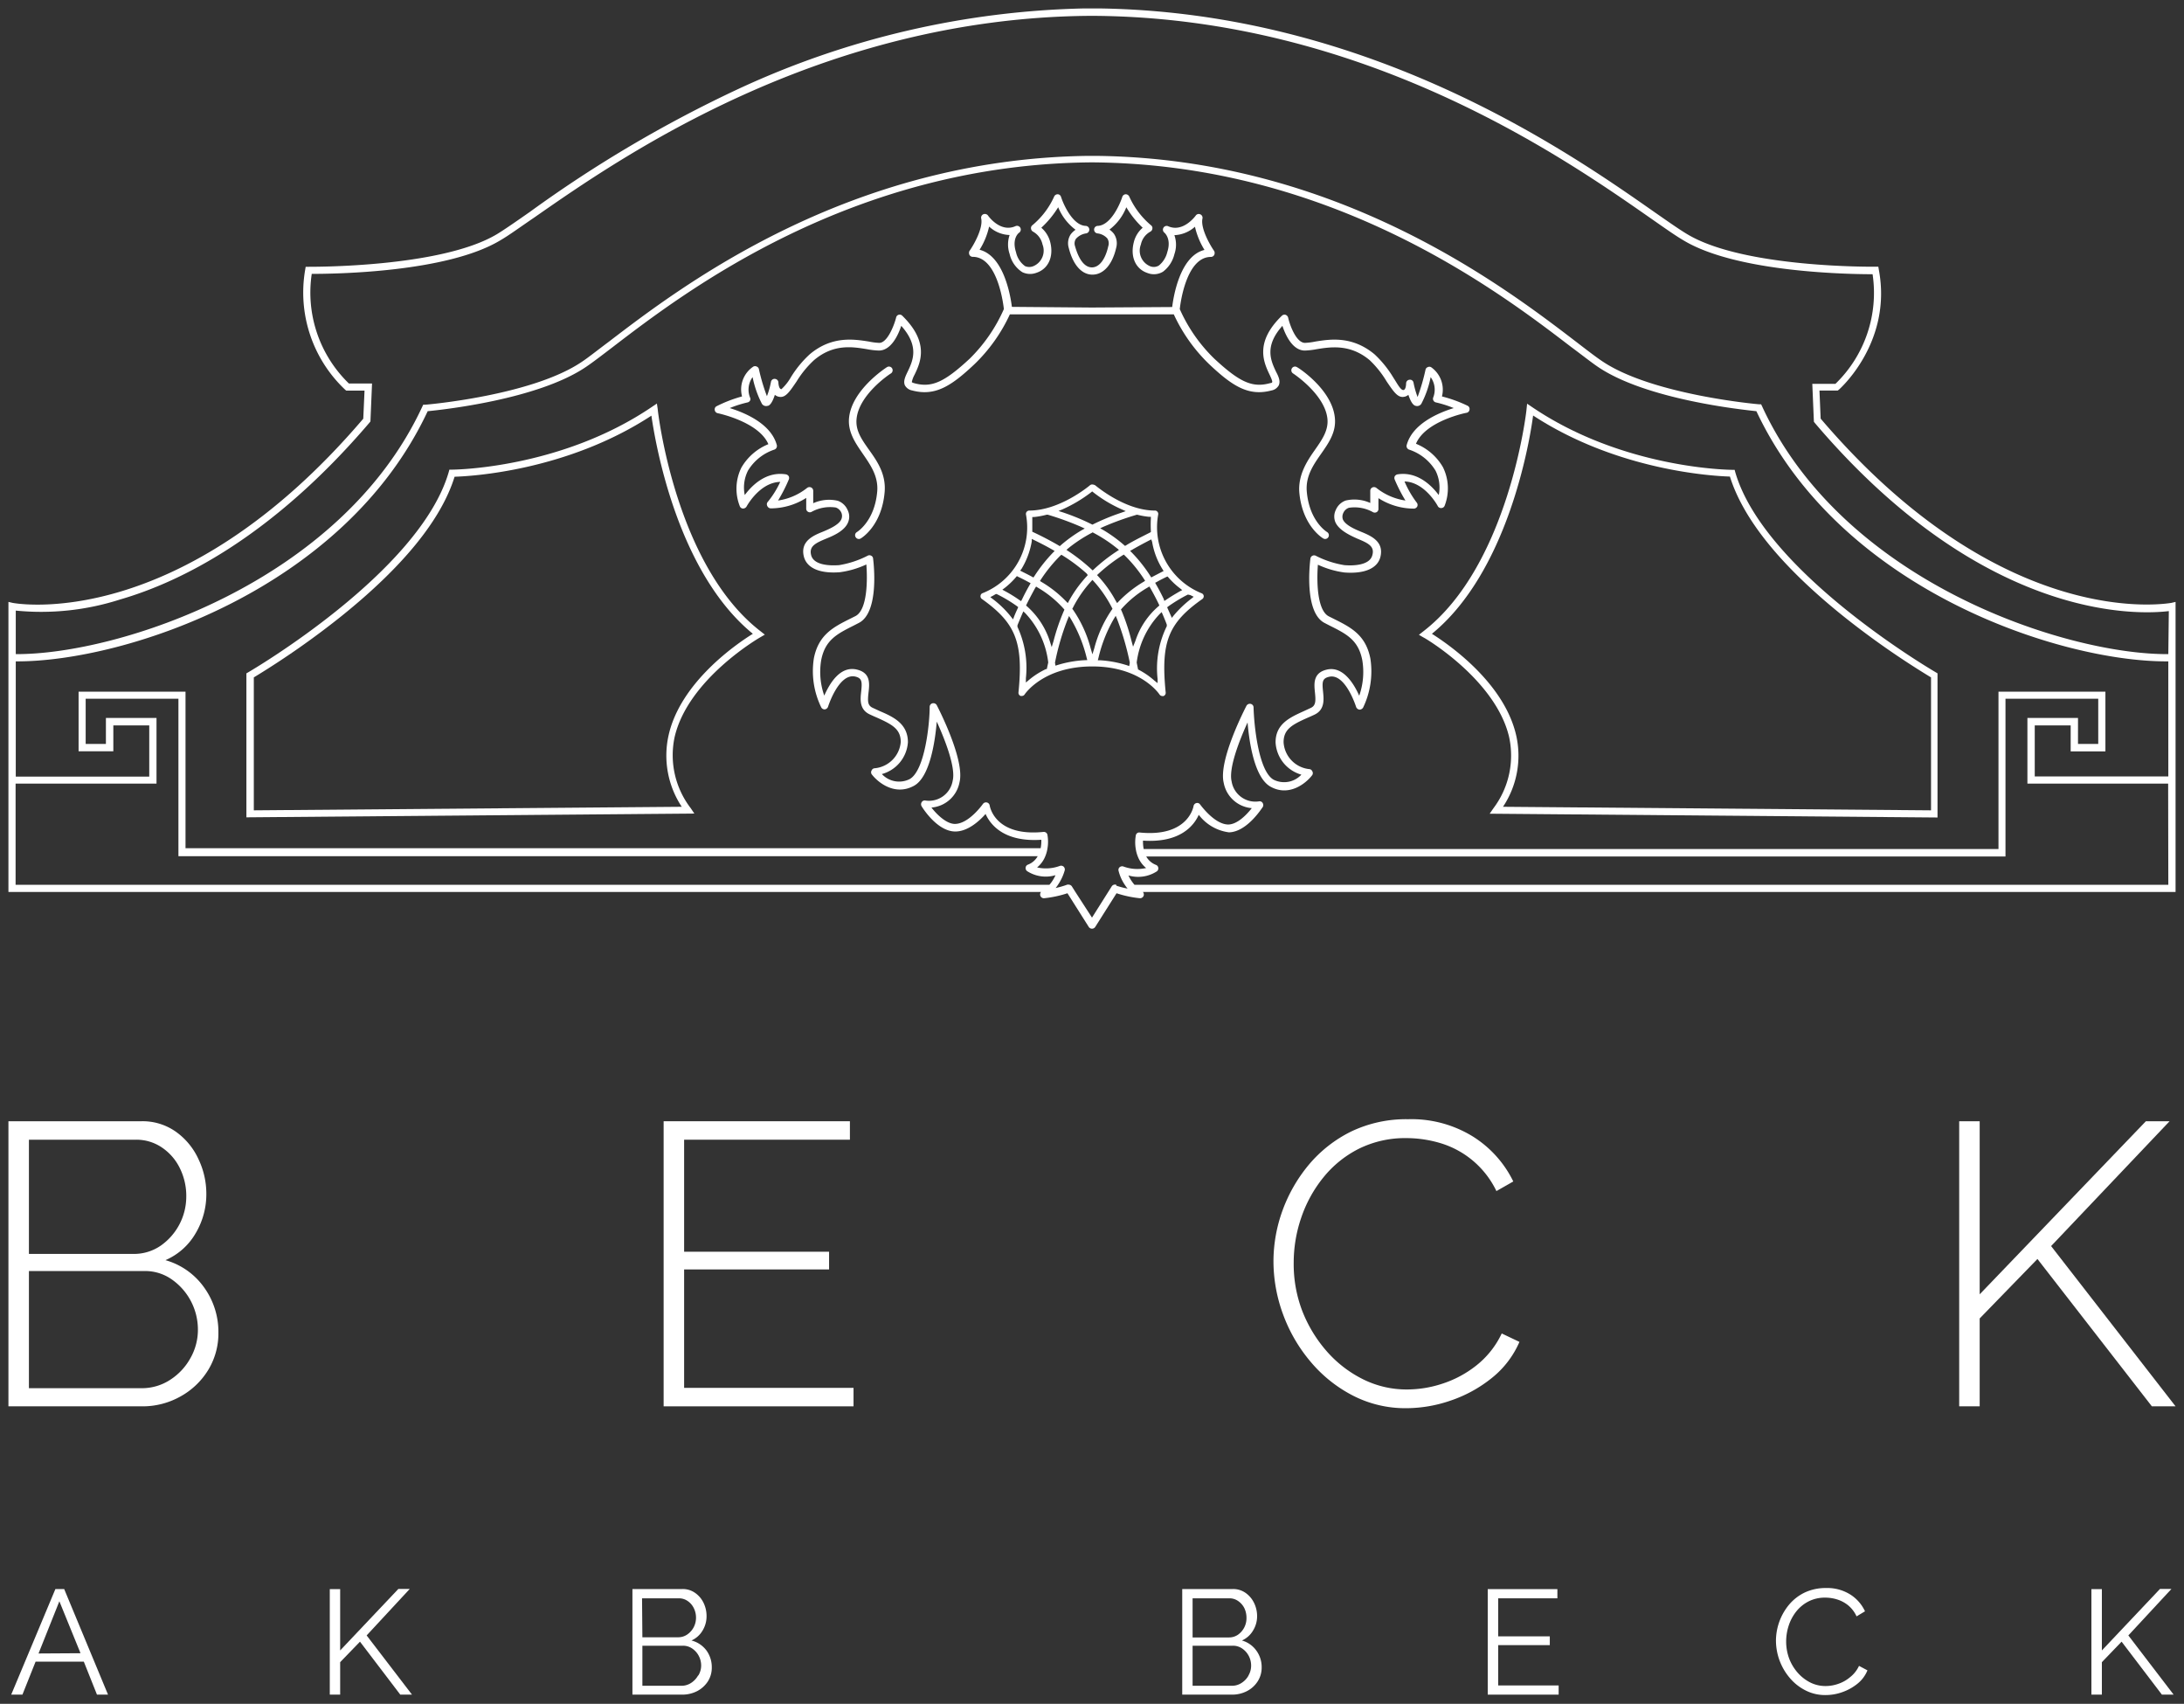 <?xml version="1.0" encoding="UTF-8"?>
<svg xmlns="http://www.w3.org/2000/svg" id="Ebene_1" data-name="Ebene 1" viewBox="0 0 259 202">
  <rect x="0" y="0" width="259" height="202" fill="#333333" stroke="none"/>
  <polygon points="48.59 188.38 47.24 188.38 40.34 195.67 40.34 188.4 39.11 188.4 39.11 200.91 40.34 200.91 40.34 197.06 42.69 194.63 47.47 200.91 48.86 200.91 43.48 193.89 48.59 188.38" fill="#fff"></polygon>
  <path d="M6.57,188.39,1.33,200.91H2.66L4.22,197H9.94l1.56,3.91h1.31l-5.2-12.52Zm-2,7.64,2.47-6.19L9.55,196Z" fill="#fff"></path>
  <polygon points="177.67 195.04 183.79 195.04 183.79 194 177.67 194 177.67 189.49 184.69 189.49 184.69 188.4 176.43 188.4 176.43 200.91 184.84 200.91 184.84 199.82 177.67 199.82 177.67 195.04" fill="#fff"></polygon>
  <polygon points="252.4 193.89 257.51 188.38 256.15 188.38 249.26 195.67 249.26 188.4 248.02 188.4 248.02 200.91 249.26 200.91 249.26 197.06 251.6 194.63 256.38 200.91 257.77 200.91 252.4 193.89" fill="#fff"></polygon>
  <path d="M82,194.49a2.9,2.9,0,0,0,1.32-1.18,3.23,3.23,0,0,0,.47-1.72,3.55,3.55,0,0,0-.34-1.53,3.05,3.05,0,0,0-1-1.2,2.52,2.52,0,0,0-1.52-.47H75v12.52h5.9a3.86,3.86,0,0,0,1.76-.41,3.38,3.38,0,0,0,1.28-1.15,3,3,0,0,0,.47-1.66,3.35,3.35,0,0,0-.62-2A3.2,3.2,0,0,0,82,194.49Zm-5.86-5h4.41a1.8,1.8,0,0,1,1,.32,2.14,2.14,0,0,1,.72.83,2.51,2.51,0,0,1,.27,1.16,2.45,2.45,0,0,1-.28,1.13,2.4,2.4,0,0,1-.76.85,1.87,1.87,0,0,1-1.09.33H76.18Zm6.64,9.16a2.53,2.53,0,0,1-.82.87,2.07,2.07,0,0,1-1.15.34H76.18v-4.75H81a1.91,1.91,0,0,1,1.1.34,2.4,2.4,0,0,1,.77.87,2.46,2.46,0,0,1,.28,1.17A2.27,2.27,0,0,1,82.82,198.63Z" fill="#fff"></path>
  <path d="M219.35,198.88a4.27,4.27,0,0,1-1.38.76,4.47,4.47,0,0,1-1.45.25,4,4,0,0,1-1.86-.43,5,5,0,0,1-1.49-1.17,5.52,5.52,0,0,1-1-1.68,5.79,5.79,0,0,1-.35-2,6.06,6.06,0,0,1,.3-1.88,5.37,5.37,0,0,1,.89-1.67,4.48,4.48,0,0,1,1.46-1.2,4.23,4.23,0,0,1,2-.45,4.72,4.72,0,0,1,1.38.21,3.92,3.92,0,0,1,1.32.7,3.69,3.69,0,0,1,1,1.31l1-.6a4.69,4.69,0,0,0-1.76-2,5.15,5.15,0,0,0-2.86-.76,5.83,5.83,0,0,0-2.52.53,5.58,5.58,0,0,0-1.87,1.45,6.73,6.73,0,0,0-1.55,4.26,6.88,6.88,0,0,0,1.63,4.41,5.94,5.94,0,0,0,1.86,1.48,5.07,5.07,0,0,0,2.36.56,5.89,5.89,0,0,0,2-.34,6,6,0,0,0,1.81-1,3.93,3.93,0,0,0,1.19-1.59l-1-.53A3.68,3.68,0,0,1,219.35,198.88Z" fill="#fff"></path>
  <path d="M147.28,194.49a2.9,2.9,0,0,0,1.32-1.18,3.23,3.23,0,0,0,.48-1.72,3.57,3.57,0,0,0-.35-1.53,3.11,3.11,0,0,0-1-1.2,2.55,2.55,0,0,0-1.53-.47h-6v12.52h5.91a3.82,3.82,0,0,0,1.75-.41,3.31,3.31,0,0,0,1.28-1.15,3,3,0,0,0,.48-1.66,3.3,3.3,0,0,0-.63-2A3.16,3.16,0,0,0,147.28,194.49Zm-5.85-5h4.4a1.78,1.78,0,0,1,1,.32,2.25,2.25,0,0,1,.73.83,2.63,2.63,0,0,1,.26,1.16,2.39,2.39,0,0,1-1,2,1.87,1.87,0,0,1-1.09.33h-4.3Zm6.63,9.16a2.44,2.44,0,0,1-.82.87,2.06,2.06,0,0,1-1.14.34h-4.67v-4.75h4.79a1.91,1.91,0,0,1,1.1.34,2.4,2.4,0,0,1,.77.87,2.46,2.46,0,0,1,.28,1.17A2.27,2.27,0,0,1,148.06,198.63Z" fill="#fff"></path>
  <path d="M19.62,149.4a7.63,7.63,0,0,0,3.57-3.17,9.06,9.06,0,0,0,1.28-4.69,9.53,9.53,0,0,0-.93-4.11,8.16,8.16,0,0,0-2.66-3.24,6.83,6.83,0,0,0-4.12-1.26H1v33.8H16.81a9.17,9.17,0,0,0,4.59-1.17,8.86,8.86,0,0,0,3.29-3.14A8.3,8.3,0,0,0,25.9,158a9,9,0,0,0-1.69-5.36A8.42,8.42,0,0,0,19.62,149.4ZM3.43,135.12H16.09a5.37,5.37,0,0,1,3.12.93,6.24,6.24,0,0,1,2.12,2.45,7.4,7.4,0,0,1,.76,3.38,7.11,7.11,0,0,1-3,5.78,5.58,5.58,0,0,1-3.26,1H3.43ZM22.59,161a7.16,7.16,0,0,1-2.4,2.58,6.14,6.14,0,0,1-3.38,1H3.43V150.69H17.14a5.48,5.48,0,0,1,3.24,1,7.25,7.25,0,0,1,3.09,5.95A6.79,6.79,0,0,1,22.59,161Z" fill="#fff"></path>
  <polygon points="243.24 147.73 257.29 132.93 254.48 132.93 234.77 153.45 234.77 132.93 232.34 132.93 232.34 166.73 234.77 166.73 234.77 156.31 241.62 149.26 255.19 166.73 258 166.73 243.24 147.73" fill="#fff"></polygon>
  <path d="M175.06,161.9a12.79,12.79,0,0,1-4,2.14,13.39,13.39,0,0,1-4.17.69,11.59,11.59,0,0,1-5.31-1.24,14,14,0,0,1-4.28-3.33,16.17,16.17,0,0,1-2.88-4.78,15.53,15.53,0,0,1-1-5.69,16.44,16.44,0,0,1,.88-5.29,15.44,15.44,0,0,1,2.6-4.76,12.8,12.8,0,0,1,4.21-3.43,12.35,12.35,0,0,1,5.69-1.28,14.19,14.19,0,0,1,4,.59,10.81,10.81,0,0,1,6.66,5.69l2-1.14a13,13,0,0,0-4.76-5.31,13.85,13.85,0,0,0-7.71-2.07,15.09,15.09,0,0,0-6.78,1.47,15.49,15.49,0,0,0-5,3.93,18.18,18.18,0,0,0-3.12,5.43,17.74,17.74,0,0,0-1.07,6,18.25,18.25,0,0,0,1.14,6.31,18.49,18.49,0,0,0,3.27,5.62,16.24,16.24,0,0,0,5,4,13.58,13.58,0,0,0,6.33,1.5,16.22,16.22,0,0,0,5.29-.91,15.84,15.84,0,0,0,4.85-2.66,11.12,11.12,0,0,0,3.29-4.29l-2.1-1A10.62,10.62,0,0,1,175.06,161.9Z" fill="#fff"></path>
  <polygon points="81.13 150.5 98.32 150.5 98.32 148.4 81.13 148.4 81.13 135.12 100.79 135.12 100.79 132.93 78.7 132.93 78.7 166.73 101.22 166.73 101.22 164.54 81.13 164.54 81.13 150.5" fill="#fff"></polygon>
  <path d="M77.9,47.84l-.56.38C66.48,55.6,53.73,55.68,53.6,55.68h-.31l-.08.3C49.74,67.89,29.63,79.59,29.43,79.71l-.21.12V96.9l53.12-.45-.43-.64A10.3,10.3,0,0,1,80,87.4c1.58-6.9,10.09-11.81,10.17-11.85l.53-.31-.48-.38C80.08,67.07,78,48.7,78,48.51Zm11.38,27.3c-1.94,1.2-8.61,5.76-10,12.07a11,11,0,0,0,1.57,8.44l-50.75.42V80.31A98.94,98.94,0,0,0,40.55,73c7.29-5.87,11.78-11.41,13.36-16.48,2-.06,13.34-.7,23.34-7.24C77.73,52.62,80.33,67.84,89.28,75.14Z" fill="#fff"></path>
  <path d="M205.79,56l-.08-.3h-.31c-.13,0-12.88-.08-23.74-7.46l-.56-.38-.07.67c0,.19-2.11,18.56-12.28,26.35l-.48.38.53.31c.08,0,8.59,5,10.17,11.83a10.36,10.36,0,0,1-1.87,8.43l-.44.64,53.11.45V79.83l-.2-.12C229.37,79.59,209.26,67.89,205.79,56ZM229,96.07l-50.76-.42a10.92,10.92,0,0,0,1.57-8.44c-1.43-6.32-8.1-10.87-10-12.07,8.95-7.3,11.56-22.52,12-25.88,10,6.54,21.34,7.18,23.34,7.24,1.59,5.07,6.07,10.61,13.36,16.48A98.94,98.94,0,0,0,229,80.31Z" fill="#fff"></path>
  <path d="M105.18,43.53c-.17.11-4.15,2.69-4.49,6-.17,1.69.76,3,1.63,4.27s1.86,2.64,1.71,4.46c-.3,3.5-2.32,4.76-2.41,4.82a.43.43,0,0,0-.15.6.44.44,0,0,0,.38.22.43.43,0,0,0,.22-.06c.11-.06,2.5-1.51,2.84-5.51.18-2.14-.91-3.68-1.85-5s-1.61-2.32-1.48-3.67c.29-2.92,4-5.36,4.08-5.39a.45.45,0,0,0,.13-.61A.44.44,0,0,0,105.18,43.53Z" fill="#fff"></path>
  <path d="M157.42,49.66c.13,1.35-.61,2.43-1.48,3.67s-2,2.9-1.86,5c.34,4,2.74,5.45,2.85,5.51a.44.44,0,0,0,.6-.16.44.44,0,0,0-.15-.6c-.09-.06-2.11-1.31-2.41-4.82-.15-1.82.8-3.17,1.7-4.46s1.81-2.58,1.63-4.27c-.33-3.35-4.31-5.93-4.49-6a.43.43,0,0,0-.6.13.44.44,0,0,0,.13.61S157.13,46.74,157.42,49.66Z" fill="#fff"></path>
  <path d="M258,71.36l-.52.12c-.19,0-19.74,3.74-41.57-21.85l-.14-3.33h2.17l.14-.11s6.36-5.55,4.73-14.21l-.06-.36h-.37c-.15,0-15.59.18-22.3-3.86-.94-.56-2.26-1.49-3.93-2.65C186,18,162.34,1.47,130.39,1V1H129l-.43,0a102.49,102.49,0,0,0-41.06,9.57A150.38,150.38,0,0,0,62.84,25.12c-1.66,1.16-3,2.09-3.92,2.65-6.71,4-22.15,3.85-22.3,3.86h-.37l-.06.36a15.83,15.83,0,0,0,4.74,14.21l.13.11h2.17l-.15,3.33C21.26,75.22,1.71,71.51,1.52,71.48L1,71.36v34.39H123.45a.47.47,0,0,0-.08.43.44.44,0,0,0,.46.31,13.15,13.15,0,0,0,2.76-.59l2.53,4a.46.46,0,0,0,.76,0l2.53-4a13,13,0,0,0,2.76.59.45.45,0,0,0,.46-.31.48.48,0,0,0-.09-.43H258ZM124.45,104.9H1.85l0-12H18.56V85.12h-6V88.2h-2.4V82.84h11v18.67h101.9a2.24,2.24,0,0,1-1.16,1,.42.42,0,0,0-.27.34.47.47,0,0,0,.15.41,4.07,4.07,0,0,0,3.39.5A4.48,4.48,0,0,1,124.45,104.9Zm7.93,0a.46.46,0,0,0-.54.18l-.39.62-1.95,3.09-2-3.09-.39-.62a.47.47,0,0,0-.38-.2.44.44,0,0,0-.16,0,10.71,10.71,0,0,1-1.38.4,4.6,4.6,0,0,0,.32-.45,5.87,5.87,0,0,0,.76-1.66.47.47,0,0,0-.13-.42.46.46,0,0,0-.43-.1,4.77,4.77,0,0,1-2.72.19,3.28,3.28,0,0,0,1-1.4,3.92,3.92,0,0,0,.23-.86,4.65,4.65,0,0,0,0-1.57.43.43,0,0,0-.48-.38c-5.74.58-6.35-3-6.37-3.12a.44.44,0,0,0-.33-.37.45.45,0,0,0-.48.18s-1.66,2.36-3.32,2.36h0c-1,0-2.14-1.11-2.78-1.94a3.69,3.69,0,0,0,3.33-3c.66-2.67-2.57-8.88-2.7-9.14a.46.46,0,0,0-.5-.22.43.43,0,0,0-.34.41c0,2.06-.58,7.59-2.38,8.58a2.79,2.79,0,0,1-3.29-.6A4.21,4.21,0,0,0,107.67,88c0-2.19-1.7-3-3.35-3.7l-.84-.39c-.59-.28-.6-.77-.48-1.82s.26-2.32-1.39-2.71c-2-.47-3.24,1.69-3.86,3.09a8.47,8.47,0,0,1-.36-4.23c.47-2.38,1.89-3.09,3.86-4.08l.6-.31c2.43-1.24,1.77-7,1.69-7.63a.4.4,0,0,0-.23-.34.43.43,0,0,0-.41,0A11.43,11.43,0,0,1,99.52,67c-.91.07-3.06.09-3.34-1.24-.22-1,.51-1.37,1.82-1.91.76-.31,2.17-.89,2.58-1.94a1.73,1.73,0,0,0-.06-1.44,2,2,0,0,0-1.17-1.1,4.57,4.57,0,0,0-2.91.29V58.19a.44.44,0,0,0-.25-.4.47.47,0,0,0-.47.05,7.18,7.18,0,0,1-3.45,1.5,19,19,0,0,0,1.27-2.48.48.48,0,0,0,0-.39.5.5,0,0,0-.32-.23c-2.39-.39-4.07,1.34-4.9,2.45a4.45,4.45,0,0,1,.38-2.89,5.8,5.8,0,0,1,3.11-2.49.45.45,0,0,0,.31-.55c-.69-2.54-3.8-3.83-5.58-4.38a13.29,13.29,0,0,1,2.11-.67.45.45,0,0,0,.3-.22.39.39,0,0,0,0-.35,2.53,2.53,0,0,1,.3-2.43,11.94,11.94,0,0,0,1.11,3.17.59.59,0,0,0,.64.24c.15,0,.51-.12.89-1.31a1.08,1.08,0,0,0,.7.25c.65,0,1.13-.74,1.88-1.84a11.9,11.9,0,0,1,2.05-2.51c2.35-2,4.65-1.58,6.31-1.31a8.85,8.85,0,0,0,1.39.16c1.46,0,2.3-1.84,2.66-2.93,2.18,2.44,1.37,4.15.76,5.43-.29.6-.54,1.14-.33,1.62a1.23,1.23,0,0,0,.86.61c2.7.72,4.62-.49,7.4-3.12a19.58,19.58,0,0,0,4.19-5.9l9.25,0a.12.12,0,0,0,.07,0h.8s0,0,.07,0l9.25,0a19.58,19.58,0,0,0,4.19,5.9c2.78,2.63,4.69,3.84,7.4,3.12a1.23,1.23,0,0,0,.86-.61c.21-.48,0-1-.33-1.62-.6-1.28-1.42-3,.76-5.43.36,1.09,1.2,2.93,2.66,2.93a8.85,8.85,0,0,0,1.39-.16c1.66-.27,4-.64,6.31,1.31a11.9,11.9,0,0,1,2,2.51c.75,1.1,1.23,1.84,1.89,1.84a1.08,1.08,0,0,0,.69-.25c.39,1.19.75,1.29.89,1.31a.59.59,0,0,0,.64-.24,11.48,11.48,0,0,0,1.11-3.17,2.54,2.54,0,0,1,.3,2.43.44.44,0,0,0,.33.57,13.29,13.29,0,0,1,2.11.67c-1.78.55-4.89,1.84-5.58,4.38a.45.45,0,0,0,.3.55,5.77,5.77,0,0,1,3.12,2.49,4.45,4.45,0,0,1,.38,2.89c-.83-1.11-2.53-2.83-4.9-2.45a.5.5,0,0,0-.32.23.48.48,0,0,0,0,.39,19,19,0,0,0,1.27,2.48,7.18,7.18,0,0,1-3.45-1.5.47.47,0,0,0-.47-.05.44.44,0,0,0-.25.4v1.44a4.57,4.57,0,0,0-2.91-.29,2,2,0,0,0-1.17,1.1,1.78,1.78,0,0,0-.07,1.44c.42,1,1.83,1.63,2.66,2,1.24.51,2,.89,1.75,1.88-.28,1.33-2.43,1.32-3.34,1.24a11.43,11.43,0,0,1-3.38-1.11.44.44,0,0,0-.64.34c-.08.65-.74,6.39,1.69,7.63l.6.31c2,1,3.39,1.7,3.86,4.08a8.47,8.47,0,0,1-.36,4.23c-.62-1.4-1.92-3.56-3.86-3.09-1.65.39-1.49,1.73-1.39,2.71s.11,1.54-.48,1.82l-.84.39c-1.65.75-3.35,1.51-3.35,3.7a4.21,4.21,0,0,0,3.06,3.83,2.79,2.79,0,0,1-3.29.6c-1.8-1-2.33-6.52-2.38-8.58a.43.43,0,0,0-.34-.41.46.46,0,0,0-.5.22c-.13.26-3.36,6.47-2.7,9.14a3.69,3.69,0,0,0,3.33,3c-.65.83-1.73,1.92-2.78,1.94h0c-1.65,0-3.31-2.34-3.34-2.36a.41.41,0,0,0-.46-.18.45.45,0,0,0-.33.37s-.59,3.7-6.38,3.12a.41.41,0,0,0-.47.38,4.65,4.65,0,0,0,0,1.57,3.92,3.92,0,0,0,.23.86,3.28,3.28,0,0,0,1,1.4,4.77,4.77,0,0,1-2.72-.19.46.46,0,0,0-.43.1.42.42,0,0,0-.12.42,5.21,5.21,0,0,0,.74,1.66,4.71,4.71,0,0,0,.33.45A10.27,10.27,0,0,1,132.38,105ZM119.73,30.11a3.48,3.48,0,0,0,1.51,2.16,2.13,2.13,0,0,0,1.67.07c1.41-.46,2.07-1.91,1.64-3.62A3.32,3.32,0,0,0,123.49,27a11.39,11.39,0,0,0,2-2.43,6.34,6.34,0,0,0,2.06,2.67,2.5,2.5,0,0,0-.58.55,1.92,1.92,0,0,0-.23,1.59c.5,2,1.52,3.18,2.81,3.18s2.36-1.16,2.82-3.19a2,2,0,0,0-.27-1.65,2.26,2.26,0,0,0-.53-.5,6.16,6.16,0,0,0,2-2.65A11.09,11.09,0,0,0,135.51,27a3.26,3.26,0,0,0-1.06,1.75c-.43,1.71.23,3.16,1.64,3.62a2.07,2.07,0,0,0,1.83-.16,3.67,3.67,0,0,0,1.35-2.07,3.41,3.41,0,0,0,0-2.26,3.89,3.89,0,0,0,2.44-1,9,9,0,0,0,1.13,2.75c-3,.73-3.72,5.85-3.83,6.77l-9.55.06L120,36.38c-.12-.92-.83-6-3.83-6.77a8.72,8.72,0,0,0,1.13-2.75,3.71,3.71,0,0,0,2.38,1h.05A3.49,3.49,0,0,0,119.73,30.11ZM257.14,104.9H134.54a5,5,0,0,1-.72-1.11,4.07,4.07,0,0,0,3.39-.5.45.45,0,0,0,.15-.41.42.42,0,0,0-.27-.34,2.24,2.24,0,0,1-1.16-1h101.9V82.84h11V88.2h-2.4V85.12h-6V92.9h16.69Zm0-12.85H241.3V86h4.26v3.08h4.12V82H237v18.66H135.63a4.4,4.4,0,0,1-.08-1c4.44.3,6.06-1.82,6.61-3.06a5.36,5.36,0,0,0,3.59,2.08c2.16-.06,3.92-2.92,4-3a.47.47,0,0,0,0-.46.41.41,0,0,0-.41-.22,2.85,2.85,0,0,1-3.28-2.35c-.38-1.53.89-4.82,1.89-7,.2,2.43.83,6.58,2.73,7.62,2.17,1.21,4.18-.37,4.94-1.38a.43.43,0,0,0,0-.46.42.42,0,0,0-.38-.25A3.41,3.41,0,0,1,152.22,88c0-1.54,1-2.08,2.81-2.89q.43-.18.87-.39c1.23-.59,1.09-1.83,1-2.72-.12-1.15-.1-1.57.71-1.76,1.93-.47,3.2,3.53,3.21,3.57a.49.49,0,0,0,.39.32.5.5,0,0,0,.44-.24,9.91,9.91,0,0,0,.86-5.83c-.56-2.8-2.31-3.68-4.33-4.69l-.6-.3c-1.41-.73-1.44-4.24-1.29-6.12a10.81,10.81,0,0,0,3.14.92c2.42.19,4-.51,4.29-1.93.39-1.8-1.22-2.45-2.37-2.92-.58-.24-1.81-.75-2.1-1.44a1,1,0,0,1,.05-.76,1.11,1.11,0,0,1,.67-.62,4.45,4.45,0,0,1,2.85.52.46.46,0,0,0,.43,0,.43.43,0,0,0,.22-.38V59.06a7.83,7.83,0,0,0,4.22,1.24.47.47,0,0,0,.39-.27.45.45,0,0,0-.09-.47,11.87,11.87,0,0,1-1.43-2.48c2.41.06,3.94,2.89,3.95,2.93a.44.44,0,0,0,.44.22.43.43,0,0,0,.38-.3,5.69,5.69,0,0,0-.21-4.54,6.53,6.53,0,0,0-3.2-2.78c1.12-2.7,5.94-3.67,6-3.67a.43.43,0,0,0,.35-.38.42.42,0,0,0-.24-.46A15.89,15.89,0,0,0,171,47a3.25,3.25,0,0,0-1.29-3.47.43.43,0,0,0-.4,0,.41.41,0,0,0-.26.31,24,24,0,0,1-.94,3.23,10.66,10.66,0,0,1-.48-1.7.42.42,0,0,0-.48-.35.44.44,0,0,0-.4.44s0,.78-.34.78-.77-.87-1.16-1.45A12.71,12.71,0,0,0,163,42c-2.66-2.21-5.29-1.78-7-1.51a7.51,7.51,0,0,1-1.24.16c-1.07,0-1.84-2.23-2-3a.49.49,0,0,0-.31-.33.45.45,0,0,0-.44.12c-3.27,3.17-2.13,5.55-1.44,7,.14.3.35.76.3.86s0,.07-.27.13C148.5,46,147,45.3,144,42.52a18.81,18.81,0,0,1-4.09-5.87.07.07,0,0,0,0,0c0-.05.61-6.19,3.69-6.19a.44.44,0,0,0,.39-.23.52.52,0,0,0,0-.47c-.47-.67-1.64-2.68-1.39-3.85a.44.44,0,0,0-.26-.5.43.43,0,0,0-.54.15s-1.47,2.06-3.27,1.26a.44.44,0,0,0-.55.17.45.45,0,0,0,.1.59s.87.69.35,2.3a2.92,2.92,0,0,1-1,1.6,1.16,1.16,0,0,1-1.07.07,2,2,0,0,1-1.06-2.57,2.24,2.24,0,0,1,1.11-1.51.46.46,0,0,0,.25-.36.41.41,0,0,0-.16-.4,9.6,9.6,0,0,1-2.57-3.38.47.47,0,0,0-.43-.3.45.45,0,0,0-.41.32c-.3.93-1.39,3.37-2.91,3.43a.44.44,0,0,0-.43.43.45.45,0,0,0,.39.46,1.84,1.84,0,0,1,1.17.59,1.07,1.07,0,0,1,.12.93c-.35,1.57-1.07,2.51-1.94,2.51s-1.55-.92-2-2.51a1,1,0,0,1,.1-.87,2,2,0,0,1,1.21-.65.45.45,0,0,0,.38-.46.44.44,0,0,0-.43-.43c-1.52-.06-2.62-2.5-2.92-3.43a.43.43,0,0,0-.4-.32.46.46,0,0,0-.43.3,9.45,9.45,0,0,1-2.58,3.38.42.42,0,0,0-.15.4.46.46,0,0,0,.25.36,2.27,2.27,0,0,1,1.11,1.51,2,2,0,0,1-1.07,2.57,1.27,1.27,0,0,1-1,0,2.74,2.74,0,0,1-1.07-1.65c-.52-1.61.31-2.27.34-2.29A.46.46,0,0,0,121,27a.45.45,0,0,0-.57-.19c-1.79.8-3.21-1.17-3.27-1.27a.47.47,0,0,0-.54-.14.44.44,0,0,0-.26.5c.25,1.17-.91,3.18-1.39,3.85a.52.52,0,0,0,0,.47.44.44,0,0,0,.39.23c3.08,0,3.68,6.14,3.69,6.19a.07.07,0,0,0,0,0A18.93,18.93,0,0,1,115,42.52C112,45.3,110.5,46,108.42,45.43c-.24-.06-.29-.13-.29-.13a3,3,0,0,1,.32-.86c.69-1.43,1.82-3.81-1.44-7a.43.43,0,0,0-.74.21c-.19.78-1,3-2,3a7.64,7.64,0,0,1-1.24-.16c-1.74-.27-4.37-.7-7,1.51a12.71,12.71,0,0,0-2.22,2.69,6.06,6.06,0,0,1-1.14,1.45c-.33,0-.36-.78-.36-.78a.44.44,0,0,0-.4-.44.43.43,0,0,0-.48.35,9.7,9.7,0,0,1-.48,1.7A22.63,22.63,0,0,1,90,43.77a.41.41,0,0,0-.26-.31.43.43,0,0,0-.4,0A3.25,3.25,0,0,0,88,47a15.89,15.89,0,0,0-3,1.15.42.42,0,0,0-.24.46.45.45,0,0,0,.36.38s4.86,1,6,3.67a6.53,6.53,0,0,0-3.2,2.78,5.65,5.65,0,0,0-.2,4.54.43.43,0,0,0,.37.31.49.49,0,0,0,.44-.23s1.53-2.87,4-2.93A11,11,0,0,1,91,59.56.45.45,0,0,0,91,60a.47.47,0,0,0,.39.27,7.85,7.85,0,0,0,4.22-1.24V60.3a.41.41,0,0,0,.22.38.42.42,0,0,0,.42,0,4.55,4.55,0,0,1,2.87-.51,1.12,1.12,0,0,1,.66.62,1,1,0,0,1,0,.76c-.29.69-1.52,1.2-2.18,1.48-1.07.43-2.68,1.08-2.29,2.87.31,1.43,1.87,2.13,4.29,1.94a10.81,10.81,0,0,0,3.14-.92c.15,1.88.12,5.39-1.29,6.12l-.6.3c-2,1-3.77,1.89-4.33,4.69a9.79,9.79,0,0,0,.87,5.83.44.44,0,0,0,.43.24.47.47,0,0,0,.38-.32s1.26-4,3.22-3.57c.81.19.83.61.71,1.76-.1.89-.25,2.13,1,2.72q.44.21.87.39c1.8.81,2.82,1.35,2.82,2.89a3.42,3.42,0,0,1-3.07,3.11.42.42,0,0,0-.38.25.43.43,0,0,0,0,.46c.76,1,2.77,2.59,5,1.38,1.88-1,2.52-5.19,2.72-7.62,1,2.19,2.27,5.48,1.89,7a2.85,2.85,0,0,1-3.28,2.35.43.43,0,0,0-.41.22.47.47,0,0,0,0,.46c.07.12,1.83,3,4,3,1.49,0,2.86-1.25,3.59-2.08.55,1.24,2.16,3.36,6.61,3.06a4.4,4.4,0,0,1-.08,1H22V82H9.32v7.07h4.12V86H17.7v6.07H1.87V78.41h.2c12.64,0,38.69-8.4,48.65-29.66,1.84-.18,13-1.39,18.7-5.2.81-.54,1.89-1.37,3.24-2.4,8.51-6.52,28.36-21.71,56.84-21.9,28.48.19,48.33,15.38,56.84,21.9,1.35,1,2.43,1.86,3.24,2.4,5.72,3.81,16.86,5,18.71,5.2,10,21.26,36,29.66,48.59,29.66h.26Zm0-14.5c-12,.09-38.52-8.42-48.18-29.39l-.11-.23-.24,0c-.12,0-12.62-1.11-18.55-5.07-.8-.53-1.86-1.35-3.2-2.38-8.52-6.52-28.35-21.68-56.84-22v0h-1v0c-28.49.37-48.32,15.53-56.84,22.05-1.34,1-2.4,1.85-3.2,2.38-5.93,4-18.43,5.07-18.55,5.07l-.24,0-.11.23C40.39,69.1,13.93,77.62,1.87,77.55V72.39a30.59,30.59,0,0,0,12.35-1.31c7.12-2.06,18-7.38,29.62-21l.09-.12.19-4.49H41.38a15,15,0,0,1-4.41-13c2.48,0,16-.12,22.4-4,1-.58,2.28-1.52,4-2.69C73.45,18.76,97.15,2.18,129.05,1.88l.24,0,.66,0c31.9.3,55.6,16.88,65.72,23.94,1.68,1.17,3,2.11,4,2.69,6.43,3.86,20,4,22.4,4a15,15,0,0,1-4.41,13h-2.74l.19,4.49.09.12c20.24,23.82,38.7,22.73,42,22.33Z" fill="#fff"></path>
  <path d="M137.51,82.34a.4.4,0,0,0,.34.18.3.3,0,0,0,.13,0,.4.4,0,0,0,.26-.41c-.6-6,.3-8.24,4.34-11.09a.4.4,0,0,0,.17-.36.39.39,0,0,0-.24-.32A8.44,8.44,0,0,1,137.35,61a.39.39,0,0,0-.09-.33.36.36,0,0,0-.3-.14c-3.62,0-7.06-3-7.09-3a.78.78,0,0,0-.42-.09h0a.48.48,0,0,0-.19.09c-.14.12-3.6,3-7.2,3a.4.4,0,0,0-.39.47,8.37,8.37,0,0,1-5.16,9.33.36.36,0,0,0-.23.32.37.37,0,0,0,.16.36c4,2.85,4.94,5.13,4.34,11.09a.4.4,0,0,0,.26.41.32.32,0,0,0,.14,0,.38.38,0,0,0,.33-.18c.09-.13,2.27-3.31,8-3.32S137.42,82.21,137.51,82.34Zm3.65-11.79.4.2-.27.22a13.08,13.08,0,0,0-2.1,2l-.22.28L138.41,72l.14-.11a18.31,18.31,0,0,1,2.32-1.4Zm-2.69-2.2.11.13a8.73,8.73,0,0,0,1.36,1.27l.26.21-.29.15c-.61.35-1.15.68-1.62,1l-.21.14L138,71c-.29-.61-.59-1.17-.9-1.71l-.11-.2.2-.1c.36-.21.75-.4,1.17-.61Zm-1.84-4.11a8.87,8.87,0,0,0,1.24,3.26l.12.2-.22.11-1.06.55-.18.1-.11-.17a17.27,17.27,0,0,0-2.2-2.78l-.2-.2.25-.14c.63-.37,1.31-.73,2-1.09l.26-.13Zm-9.91,1.12-.25-.17.22-.19a16.82,16.82,0,0,1,2.79-1.83l.1-.06.1.06A17.15,17.15,0,0,1,132.46,65l.24.19-.25.17a19.89,19.89,0,0,0-2.72,2.13l-.15.14-.15-.14A21.79,21.79,0,0,0,126.72,65.36ZM129,68.18l-.14.16a14.65,14.65,0,0,0-2.09,2.9l-.14.26-.21-.21A13.6,13.6,0,0,0,123.52,69l-.19-.12.12-.19a17.49,17.49,0,0,1,2.29-2.81l.13-.11.15.09A19.81,19.81,0,0,1,128.87,68Zm1.26-.15a19.92,19.92,0,0,1,2.86-2.19l.15-.09.12.11a16.57,16.57,0,0,1,2.29,2.81l.12.19-.19.12a14.12,14.12,0,0,0-2.93,2.31l-.2.21-.16-.26a14.17,14.17,0,0,0-2.07-2.9l-.15-.16Zm4.57-7,.06,0a9.58,9.58,0,0,0,1.36.24l.23,0,0,.22a13.45,13.45,0,0,0,0,1.44v.15l-.13.07c-1,.51-2,1-2.79,1.49l-.14.08-.12-.1a16.88,16.88,0,0,0-2.46-1.78l-.37-.21.39-.18a34,34,0,0,1,4-1.44Zm-8.79-.66a16.86,16.86,0,0,0,3.35-2l.13-.11.14.11a15.65,15.65,0,0,0,3.33,2l.51.23-.54.19a26.08,26.08,0,0,0-3.31,1.36l-.1.05-.1-.05a26.7,26.7,0,0,0-3.39-1.4l-.53-.17Zm-3.35.92a9.59,9.59,0,0,0,1.44-.27h.06l.06,0a33.66,33.66,0,0,1,4,1.46l.39.18-.38.21a17,17,0,0,0-2.47,1.78l-.11.1-.13-.08c-.89-.52-1.89-1.05-3-1.57l-.13-.06v-.15c0-.55,0-1,0-1.37l0-.22Zm-1.55,6.16a9.36,9.36,0,0,0,1.22-3.28l0-.28.26.13c.8.39,1.53.77,2.21,1.16l.24.14-.2.2a18.33,18.33,0,0,0-2.2,2.78l-.12.17-.17-.1c-.37-.2-.77-.4-1.19-.61l-.21-.11Zm-2,2.26a9.06,9.06,0,0,0,1.34-1.28l.11-.13.15.08q.69.33,1.29.66l.19.1-.11.2c-.31.54-.61,1.1-.9,1.71l-.12.22-.21-.14a16.43,16.43,0,0,0-1.7-1.05l-.31-.17Zm1,3.72-.24-.3A11.78,11.78,0,0,0,117.71,71l-.27-.21.31-.16.34-.2.11,0a17,17,0,0,1,2.41,1.44l.14.11-.07.16c-.14.3-.27.59-.4.91Zm4,5.89-.09,0a9.16,9.16,0,0,0-2,1.27l-.39.33,0-.51a11.52,11.52,0,0,0-1-6.09l0-.09,0-.1c.19-.47.38-.92.57-1.36l.13-.29.23.22a10.24,10.24,0,0,1,2.72,5.84Zm.58-2.6-.22-.69a9.36,9.36,0,0,0-2.69-4.13l-.13-.11.07-.15c.32-.65.65-1.27,1-1.91l.12-.19.19.12a12.75,12.75,0,0,1,3.08,2.51l.09.11-.06.13A23.88,23.88,0,0,0,124.94,76Zm3.92,1.55a13.26,13.26,0,0,0-3.22.57l-.25.08-.06-.36,0,0a30,30,0,0,1,1.5-5.13l.17-.4.22.36A16.8,16.8,0,0,1,128.87,78l.07.26Zm.91-.7-.21-.71a14.55,14.55,0,0,0-2.09-4.57l-.09-.11.07-.12a14,14,0,0,1,2.16-3.13l.16-.18.17.18a14.51,14.51,0,0,1,2.15,3.13l.06.12-.08.11a14.56,14.56,0,0,0-2.08,4.57Zm4.42,1.1-.06.3-.24-.09a13,13,0,0,0-3.21-.6l-.27,0,.07-.26a16.85,16.85,0,0,1,1.83-4.65l.22-.36.17.4a32.35,32.35,0,0,1,1.5,5.13Zm.4-2-.19-.7A24,24,0,0,0,133,72.4l-.07-.13.09-.11a12.62,12.62,0,0,1,3.09-2.51l.19-.12.12.19c.34.61.68,1.23,1,1.91l.07.15-.12.11A9.17,9.17,0,0,0,134.64,76Zm.7,2.73-.1,0-.17-.85v0a10.19,10.19,0,0,1,2.73-5.76l.23-.22.13.29c.16.38.33.78.48,1.19l0,.09,0,.1a11.32,11.32,0,0,0-1.09,6.26l0,.49-.38-.3A9.12,9.12,0,0,0,135.1,79.44Z" fill="#fff"></path>
</svg>
